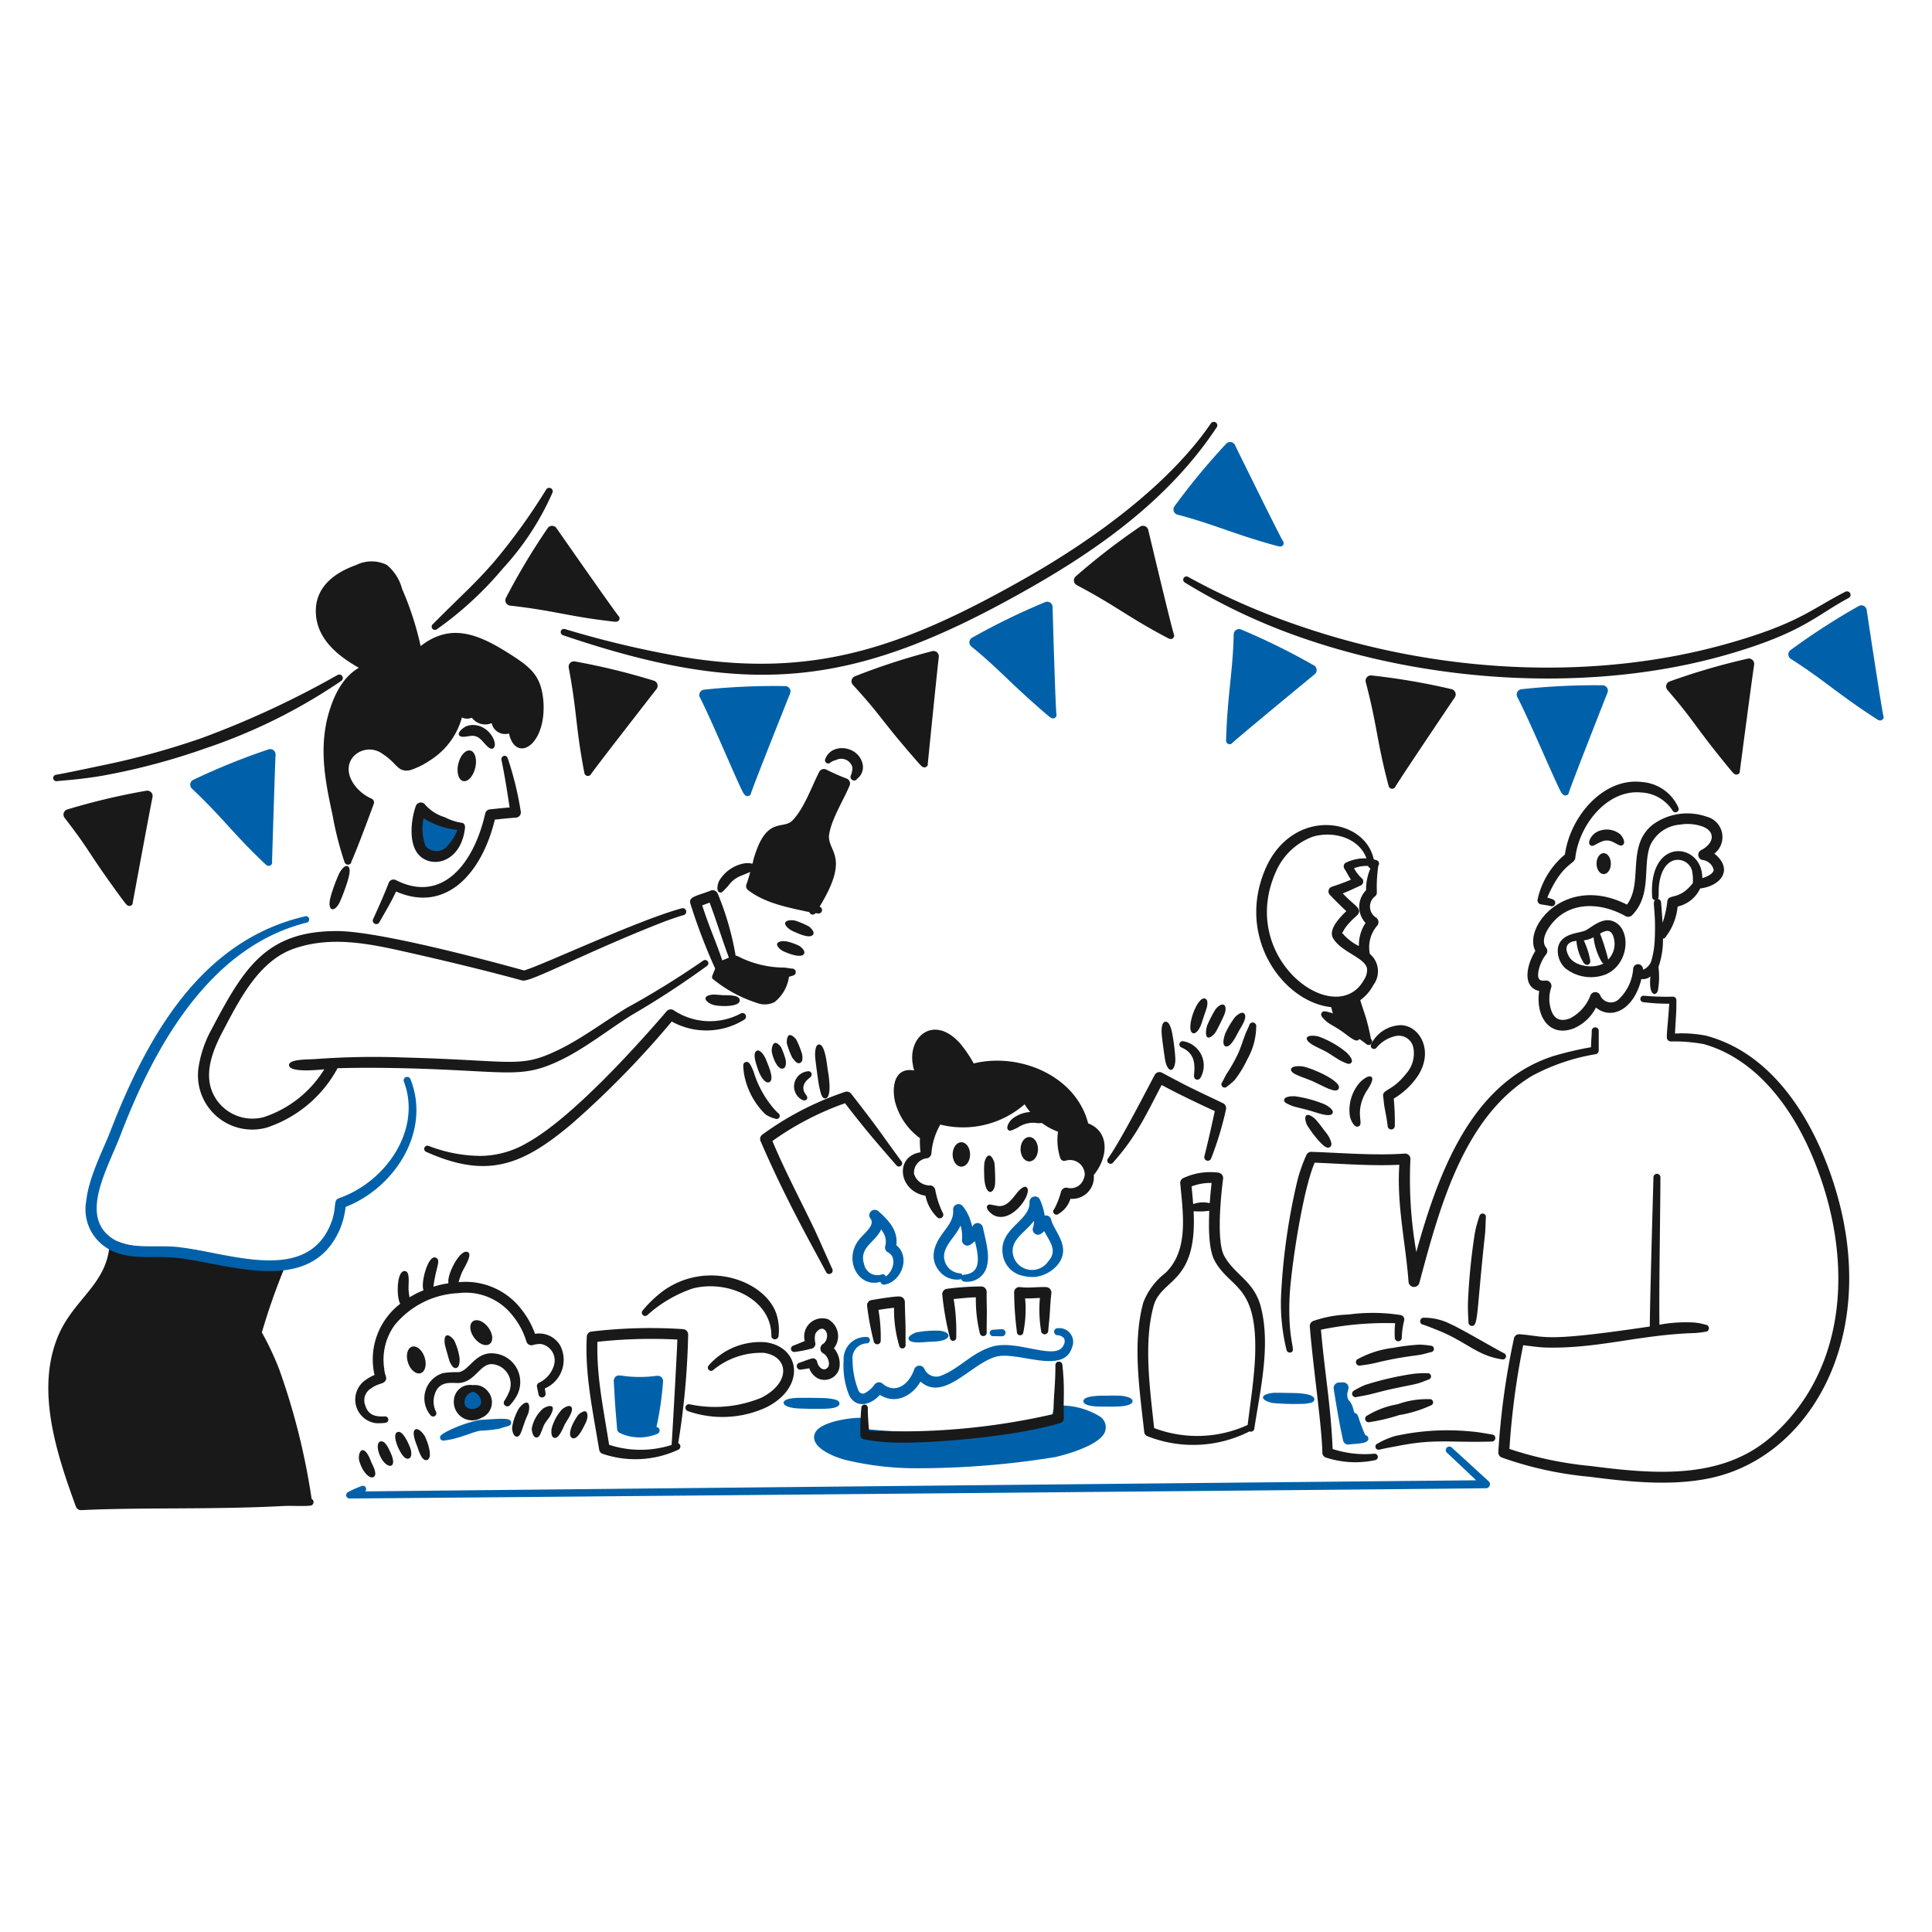 <?xml version="1.0"?>
<svg xmlns="http://www.w3.org/2000/svg" version="1.1" width="200" height="200"><svg viewBox="0 0 200 200" x="0" y="0" width="200" height="200"><path d="M113.852,146.63a7.682,7.682,0,0,0-4.309-1.123.588.588,0,0,0-.5.422l-.145.658a55.827,55.827,0,0,1-19.307,1.341l.018-.795a.379.379,0,0,0-.361-.355c-.97-.058-3.858.31-4.7,1.3a1.089,1.089,0,0,0-.27.611c-.124,1.2,1.938,2.106,3.263,2.444a31.021,31.021,0,0,0,7.283.86,89.1,89.1,0,0,0,14.4-1.154c1.4-.32,4.051-1.133,4.921-2.217A1.331,1.331,0,0,0,113.852,146.63Z" fill="#0061aa"/><path d="M32.26,155.171a70.42,70.42,0,0,0-3.353-13.41,29.637,29.637,0,0,0-1.8-3.829,66.975,66.975,0,0,1,2.236-6.422.545.545,0,0,0-.072-.546c-.334-.488-.726.053-3.1-.277-2.109-.291-4.056-1.037-6.255-1.333-1.875-.247-3.768-.083-5.625-.313-2.077-.264-2.231-.79-2.686-.5a.59.59,0,0,0-.27.428c-.379,4.171-3.9,5.6-5.445,9.644-2.1,5.438-.08,11.761,1.965,17.344a.557.557,0,0,0,.541.373c6.463-.308,13.648-.04,20.912-.427.953-.05,1.827.048,2.83-.04A.367.367,0,0,0,32.26,155.171Z" fill="#191919"/><path d="M140.838,111.981a4.331,4.331,0,0,0-1.081,3.662c.111.4.46,1.128.865.97.646-.272-.465-1.392.793-3.581.22-.333.853-1.251.577-1.53C141.7,111.242,141.128,111.722,140.838,111.981Z" fill="#191919"/><path d="M82.088,96.4c.565.246,1.836.856,2.109.3.139-.28-.351-.716-.451-.787a8.26,8.26,0,0,0-1.352-.586c-.4-.12-.99-.086-1.1.176C81.179,95.774,81.648,96.2,82.088,96.4Z" fill="#191919"/><path d="M81.15,98.5c.569.246,1.889.761,2.109.182.091-.316-.384-.691-.54-.777a5.782,5.782,0,0,0-.9-.35c-.843-.278-1.312-.05-1.37.141C80.368,97.953,80.808,98.356,81.15,98.5Z" fill="#191919"/><path d="M35.127,90.388a17.284,17.284,0,0,0-.92,2.521c-.351,1.408.389,1.644.974.463a20.771,20.771,0,0,0,.829-2.244c.114-.42.369-1.31-.036-1.464C35.633,89.534,35.23,90.194,35.127,90.388Z" fill="#191919"/><path d="M47.8,85.6c-.583,3.2-3.245,3.788-4.219,2.277-.644-1-.441-2.993-.018-4.242a4.562,4.562,0,0,0,2.308,1.451,5.31,5.31,0,0,0,1.893.458Z" fill="#0061aa"/><path d="M48.142,85.662c-.408,3.87-3.846,4.388-5.029,2.516-.741-1.159-.59-3.228-.073-4.725a.556.556,0,0,1,.992-.126A4.434,4.434,0,0,0,46.051,84.6a5.51,5.51,0,0,0,1.713.572C47.963,85.175,48.142,85.321,48.142,85.662Zm-4.29-.95a5.062,5.062,0,0,0,.2,2.859,1.462,1.462,0,0,0,2.272-.018,4.84,4.84,0,0,0,1.027-1.639A8.229,8.229,0,0,1,43.852,84.712Z" fill="#191919"/><path d="M52.757,83.59c-.234-1.548-.524-3.4-.847-4.925a.356.356,0,0,1,.234-.41.334.334,0,0,1,.415.236,33.637,33.637,0,0,1,1.352,5.525.54.54,0,0,1-.505.625c-.771.055-1.474.13-2.181.209C49.889,90.364,46.2,94.57,41,92.288c-.519,1.09-.723,1.423-1.731,3.191a.364.364,0,0,1-.649-.328c.421-.885,1.28-2.849,1.622-3.769a.54.54,0,0,1,.74-.276c4.782,2.444,8.07-1.678,9.247-6.885a.547.547,0,0,1,.487-.434C51.284,83.725,52.181,83.629,52.757,83.59Z" fill="#191919"/><path d="M56.237,72.417c-.249-2.337-1.146-3.235-3.227-4.564-3.373-2.186-6.295-3.452-9.465-.972a31.882,31.882,0,0,0-1.911-5.894,4.864,4.864,0,0,0-1.586-2.507,3.607,3.607,0,0,0-3.191.015c-2.253.8-4.122,2.253-4.164,4.664-.037,2.778,2.036,4.6,4.453,5.971-1.785,1.043-2.693,3.078-3.227,5.092-.864,3.449-.257,6.657.505,10.145a33.972,33.972,0,0,0,1.261,4.938v-.011a.381.381,0,0,0,.685,0c-.1,0,.04.139,2.326-6.086a.437.437,0,0,0-.234-.534c-1.818-.789-3.191-2.978-1.8-4.44a2.272,2.272,0,0,1,2.974-.167c1.486.942,1.5,1.916,2.813,1.663A7.779,7.779,0,0,0,44.5,78.721a7.594,7.594,0,0,0,3.317-4.448,1.246,1.246,0,0,0,1.027.024,1.736,1.736,0,0,0,2.056.564,1.415,1.415,0,0,0,1.784,1.067c.036.109.054.219.09.324C53.629,78.947,56.652,76.967,56.237,72.417Z" fill="#191919"/><path d="M46.698 79.277 A1.622 0.901 0 1 0 49.942 79.277 A1.622 0.901 0 1 0 46.698 79.277 Z" fill="#191919" transform="translate(-39.934 108.101) rotate(-76.725)"/><path d="M48.881,76.171a1.164,1.164,0,0,1,.776.275c.4.309.958,1.22,1.352,1.043.645-.289-.2-2.263-1.821-2.423a1.876,1.876,0,0,0-.883.1c-.321.134-.926.6-.794.908C47.675,76.449,48.456,76.175,48.881,76.171Z" fill="#191919"/><path d="M72.785,99.449a90.191,90.191,0,0,1-7.895,4.882c-2.344,1.415-4.687,3.21-7.175,4.4-3.951,1.884-4.473,1.042-15.936.739a82.613,82.613,0,0,0-9.158.165c-.835.055-2.7,0-2.7.621,0,.79,2.864.518,3.647.44a11.625,11.625,0,0,1-6.243,4.943,4.506,4.506,0,0,1-5.444-2.851c-.646-1.882.125-3.967,1.027-5.732,1.843-3.5,3.836-7.593,7.572-8.871,3.756-1.277,7.512-.548,11.375.319s8.417,1.955,12.222,3c.822.2,6.187-2.735,14.025-5.839.884-.352,1.785-.678,2.7-.945a.365.365,0,0,0-.2-.7c-4.525,1.218-14.51,5.92-16.35,6.441-4.095-1.14-15.04-4.044-19.29-4.076-7.421-.05-9.746,3.87-13.051,10.153a11.794,11.794,0,0,0-1.334,3.811,5.616,5.616,0,0,0,7.048,6.376,12.959,12.959,0,0,0,7.319-6.143c2.254-.065,4.525-.051,6.814,0,11.066.272,12.147,1.184,16.423-.907,2.488-1.231,4.832-3.1,7.175-4.575A90.831,90.831,0,0,0,73.2,99.981.337.337,0,0,0,72.785,99.449Z" fill="#191919"/><path d="M87.946,81.33a.544.544,0,0,0-.288-.73,21.433,21.433,0,0,1-2.091-.918.552.552,0,0,0-.775.244C84,81.491,83.213,83.752,82,84.968c-.893.864-2.419-.279-3.642,2.929-.82,2.152.015,1.324-1.262,1.471a3.814,3.814,0,0,0-2.668,1.851c-.128.269-.305,1.01.036,1.149.255.1.306-.025.866-.6.77-1.026,1.229-1,2.337-1.508-.118.441-.241.87-.391,1.269a.533.533,0,0,0,.162.614c1.794,1.374,4.106,1.788,6.35,2.281a.364.364,0,0,0,.645.1l.181.027a.366.366,0,0,0,.252-.687l-.019-.011c3.2-5.251.836-5.622.974-7.389C86.055,84.8,87.307,82.872,87.946,81.33Z" fill="#191919"/><path d="M86,78.905a1.87,1.87,0,0,1,.541-.225,1.192,1.192,0,0,1,1.677.681.436.436,0,0,1,.018.261c-.018.055,0,.11-.018.165a4.112,4.112,0,0,1-.126.463c-.229.44.419.776.631.371a1.489,1.489,0,0,0,.577-1.513c-.413-1.936-3.194-2.239-3.84-.592A.333.333,0,0,0,86,78.905Z" fill="#191919"/><path d="M82,100.269c-.289-.025-.541-.086-.812-.106a10.581,10.581,0,0,1-4.741-1.138.492.492,0,0,0-.293-.088A29.765,29.765,0,0,0,74.3,92.51a.573.573,0,0,0-.739-.313c-1.286.526-2.339.6-2.091,1.348a58.815,58.815,0,0,0,2.565,6.721l-.294.73v.012a.314.314,0,0,0,.072.366h.018a13.864,13.864,0,0,0,4.489,2.437,2.255,2.255,0,0,0,1.856-.073,4.058,4.058,0,0,0,1.5-2.622c.127-.037.254-.079.388-.119A.366.366,0,0,0,82,100.269Zm-9.3-6.547.758-.283c.713,1.884,1.116,3.287,1.995,5.7-.231.09-.456.191-.686.28C74.192,97.664,73.393,95.922,72.695,93.722Z" fill="#191919"/><path d="M101.9,120.429a7.351,7.351,0,0,0-.018,1.071c0,2.521,1.136,2.218,1.136.847a19.243,19.243,0,0,0-.072-1.949c-.022-.1-.244-.794-.559-.778C102.054,119.636,101.9,120.328,101.9,120.429Z" fill="#191919"/><path d="M105.650 118.967 A0.901 1.262 0 1 0 107.452 118.967 A0.901 1.262 0 1 0 105.650 118.967 Z" fill="#191919"/><path d="M98.619 119.508 A0.901 1.262 0 1 0 100.421 119.508 A0.901 1.262 0 1 0 98.619 119.508 Z" fill="#191919"/><path d="M103,125.862c1.917.774,4.036-2.554,3.227-2.983-.336-.181-.986.628-1.045.734-.54.68-1.068,1.348-1.893,1.227-.843-.14-.891-.248-1.082-.021C101.978,125.134,102.637,125.718,103,125.862Z" fill="#191919"/><path d="M113.227,121.637c1.511-1.836,1.661-4.487-.583-5.349-1.269-4.961-7.146-7.359-11.844-6.2a13.055,13.055,0,0,0-1.406-2.069c-2.74-3.073-5.533-.666-4.867,2.358a3.57,3.57,0,0,0,.108.443c-1.807-.36-2.378,1.285-2,3.155a6.8,6.8,0,0,0,2.595,3.843,10.72,10.72,0,0,0,.06,1.467c-2.7.406-2.3,4.024.517,4.5a4.262,4.262,0,0,0,1.19,2.2.37.37,0,0,0,.595-.438,9.042,9.042,0,0,1-.775-2.371.57.57,0,0,0-.523-.461,1.7,1.7,0,0,1-1.676-1.208,1.507,1.507,0,0,1,1.243-1.592.564.564,0,0,0,.559-.535,7.029,7.029,0,0,1,.92-2.964,9.689,9.689,0,0,0,8.725-2.1,6.745,6.745,0,0,0,.579.8,3.225,3.225,0,0,0-1.949.792c-.192.183-.608.816-.325,1.06.167.162.3.081.974-.231a2.813,2.813,0,0,1,2.091-.465c.149.007.286-.014.44-.009a6.259,6.259,0,0,0,1.651.889,6.033,6.033,0,0,0,.234,2.732.432.432,0,0,0,.523.278,1.528,1.528,0,0,1,2.011,1.431,1.488,1.488,0,0,1-.136.5,1.4,1.4,0,0,1-1.695.858.567.567,0,0,0-.631.437,8.7,8.7,0,0,1-.7,1.783c-.319.286.124.785.468.476a2.7,2.7,0,0,0,1.208-1.549A2.24,2.24,0,0,0,113.227,121.637Z" fill="#191919"/><path d="M99.514,132.422a2.322,2.322,0,0,1-2.254-.816,2.432,2.432,0,0,1-.523-2.279c.467-1.774,2.06-2.518,1.929-4.085a.56.56,0,0,1,.992-.389,4.574,4.574,0,0,1,.865,1.7c.191.558.074.535.162.393a.561.561,0,0,1,1.064.116c.216,1.074.736,2.734.432,3.932a2.1,2.1,0,0,1-2.289,1.683A.37.37,0,0,1,99.514,132.422Zm-.073-5.549c-.5,1.043-1.341,1.7-1.658,2.744a1.761,1.761,0,0,0,1.55,2.191.326.326,0,0,1,.307.212.4.4,0,0,1,.2-.072c1.74-.17,1.507-1.761,1.081-3.467a2.717,2.717,0,0,1-.486.377.553.553,0,0,1-.847-.53A3.982,3.982,0,0,0,99.441,126.873Z" fill="#0061aa"/><path d="M105.859,132.065a2.627,2.627,0,0,1-1.983-1.862c-.783-2.993,2.8-3.727,2.7-5.761a.565.565,0,0,1,1.082-.247,6.174,6.174,0,0,1,.487,1.644.544.544,0,0,1,.667.413c.3,1.238,2.135,2.819.7,4.645a3.564,3.564,0,0,1-2.416,1.293A4.288,4.288,0,0,1,105.859,132.065Zm1.19-5.7c-1.035,1.377-2.729,2.07-2.073,3.88a1.912,1.912,0,0,0,.378.58,2.029,2.029,0,0,0,3.155-.243c.96-1.088.266-1.881-.415-3.135-.252.247-.569.538-.955.265a.534.534,0,0,1-.2-.629A2.512,2.512,0,0,0,107.049,126.363Z" fill="#0061aa"/><path d="M91.149,132.691c-2.265.679-3.869-2.249-2.236-4.343.536-.687,1.7-1.5,1.208-2.183a.562.562,0,0,1,.793-.791c1.13.969,2.069,2.061,1.875,3.529,1.491,1.2.566,3.734-1.19,4.075a.369.369,0,0,1-.45-.26Zm.072-5.421a.9.9,0,0,0-.09.182c-.689,1.228-2.215,1.745-1.677,3.431a1.4,1.4,0,0,0,1.821,1.049.319.319,0,0,1,.415.2c.78-.485,1.191-2.01.234-2.486a.576.576,0,0,1-.289-.64,1.773,1.773,0,0,0-.234-1.46C91.347,127.45,91.275,127.358,91.221,127.27Z" fill="#0061aa"/><path d="M79.96,118.116c1.231,2.954,2.783,5.887,4.2,8.832.7,1.458,1.318,2.95,2,4.411a.364.364,0,0,1-.163.488.36.36,0,0,1-.486-.173c-1.36-2.583-4.119-7.381-6.779-13.547a.562.562,0,0,1,.2-.683,31.255,31.255,0,0,1,8.563-4.415.574.574,0,0,1,.613.187c3.131,4.014,3.123,4.184,5.209,7a.334.334,0,0,1-.522.418c-2.315-2.669-3.18-3.656-5.318-6.427A30.242,30.242,0,0,0,79.96,118.116Z" fill="#191919"/><path d="M80.537,115.21a5.727,5.727,0,0,1-.613-.665A10.644,10.644,0,0,1,78,110.9c-.29-.672-.459-1.056-.811-.957-.312.1-.278.37-.162,1.251a7.784,7.784,0,0,0,2.181,4.136,3,3,0,0,0,1.028.47.335.335,0,0,0,.45-.142A.348.348,0,0,0,80.537,115.21Z" fill="#191919"/><path d="M78.428,110.593a4.163,4.163,0,0,0,.415.922c.22.33.511.641.793.512.575-.265-.107-1.742-.343-2.349-.182-.438-.6-1.042-.919-.916C77.821,108.95,78.321,110.272,78.428,110.593Z" fill="#191919"/><path d="M79.906,108.953c.135.642.632,1.9,1.208,1.639.312-.131.261-.743.2-.938a8.836,8.836,0,0,0-.432-1.2c-.034-.1-.423-.551-.649-.49C79.918,108.038,79.849,108.712,79.906,108.953Z" fill="#191919"/><path d="M81.457,108.024a8.642,8.642,0,0,0,.559,1.473c.211.234.457.679.793.541.273-.1.29-.415.234-.867a8.687,8.687,0,0,0-.613-1.55c-.064-.1-.463-.558-.739-.458C81.44,107.263,81.432,107.924,81.457,108.024Z" fill="#191919"/><path d="M83.44,113.334c-.444-.553-.381-1.189.378-1.76.4-.3.176-.791-.306-.656a1.571,1.571,0,0,0-.469,2.942C83.439,114.045,83.756,113.727,83.44,113.334Z" fill="#191919"/><path d="M84.377,109.261c0,.357.32,2.638.4,3.117.142.528.231,1.366.668,1.334.4-.03.428-.885.432-1.155a10.83,10.83,0,0,0-.18-1.738c-.094-.644-.288-2.772-.937-2.694C84.4,108.169,84.377,108.873,84.377,109.261Z" fill="#191919"/><path d="M121.675,109.679a20.117,20.117,0,0,0-.36-2.857c-.091-.393-.285-1.113-.685-1.055s-.392.905-.379,1.078c0,.475.29,2.43.307,2.533C120.786,111.221,121.639,111.1,121.675,109.679Z" fill="#191919"/><path d="M122.324,108.441c1.434.622,1.376,1.831,1.28,2.85-.051.547.509.627.7.225a2.545,2.545,0,0,0-1.82-3.726A.336.336,0,0,0,122.324,108.441Z" fill="#191919"/><path d="M124.289,106.2c.128-.309.08-.277.541-1.595.122-.294.3-1.026-.018-1.2-.844-.516-2.169,3.278-1.316,3.551C123.816,107.067,124.152,106.508,124.289,106.2Z" fill="#191919"/><path d="M125.822,106.882c.1-.141.625-1.174.865-1.722.5-1.1-.088-1.636-.865-.663a12.879,12.879,0,0,0-.848,1.638c-.141.4-.217,1.136.037,1.251C125.288,107.5,125.635,107.118,125.822,106.882Z" fill="#191919"/><path d="M128.219,106.775c.249-.444,1.013-1.547.541-1.882-.3-.212-.823.307-.919.409a8.664,8.664,0,0,0-1.01,1.706c-.127.377-.346,1.13.018,1.3C127.387,108.519,128,107.171,128.219,106.775Z" fill="#191919"/><path d="M127.029,112.47a5.994,5.994,0,0,0,.812-.7,11.391,11.391,0,0,0,1.28-2.108,7.017,7.017,0,0,0,.919-3.371.368.368,0,0,0-.721-.149c-.126.315-.273.6-.4.919-.277.711-.482,1.441-.811,2.122a16.2,16.2,0,0,1-1.117,1.965c-.156.246-.378.73-.469.881A.335.335,0,0,0,127.029,112.47Z" fill="#191919"/><path d="M120.251,112.317c-1.877,3.637-2.761,5.465-5.029,8.033a.335.335,0,1,1-.523-.419c1.362-1.928,4.025-7.14,4.831-8.645a.559.559,0,0,1,.775-.231c3.127,1.672,2.807,1.474,6.31,3.155a.557.557,0,0,1,.306.6,33.707,33.707,0,0,1-1.55,5.125.368.368,0,0,1-.7-.215c.334-1.248,1.04-4.478,1.082-4.7C124.151,114.282,122.1,113.314,120.251,112.317Z" fill="#191919"/><path d="M69.54,105.748a95.724,95.724,0,0,1-10.347,10.587c-5.188,4.378-8.815,5.7-15.071,2.906a.333.333,0,0,1,.252-.617,15.122,15.122,0,0,0,5.445,1.035,9.683,9.683,0,0,0,4.723-1.337c4.536-2.492,11.118-9.738,14.476-13.645a.555.555,0,0,1,.739-.085,6.771,6.771,0,0,0,6.9.337.367.367,0,0,1,.4.617A7.416,7.416,0,0,1,69.54,105.748Z" fill="#191919"/><path d="M74.011,104.067c.741.149,2.693.164,2.56-.571-.049-.547-1.355-.456-1.713-.474-.288-.015-.576-.051-.847-.063-.21-.011-.907.027-.973.355C72.951,103.605,73.547,103.982,74.011,104.067Z" fill="#191919"/><path d="M162,88.458c.562-4.038,4.069-8.013,8-7.5a4.464,4.464,0,0,1,3.75,2.657.345.345,0,0,1-.162.445.341.341,0,0,1-.451-.16,4.076,4.076,0,0,0-3.263-1.863c-3.481-.33-6.426,3.35-6.8,6.782-.077.68-1.38.539-2.9,4.094.173.053.37.11.558.188a.37.37,0,0,1,.253.456.361.361,0,0,1-.451.241c-.967-.222-1.122-.095-1.316-.38a.481.481,0,0,1-.036-.352A8.392,8.392,0,0,1,162,88.458Z" fill="#191919"/><path d="M177.47,88.366a2.176,2.176,0,0,0-.811-3.827,6.067,6.067,0,0,0-5.607.859c-2.707,2.2-.921,5.992-2.632,8.246-6.3-3.2-10.786,2.281-9.482,4.79-.949,1.529-1.355,3.774.4,4.153-.4,2.627,1.065,4.857,3.606,3.858a4.641,4.641,0,0,0,2.271-2.149c1.507,1.291,3.9.341,4.7-2.949a1.177,1.177,0,0,0,.934-.269c-.211,2.181.646,2.021.779,1.45a8.185,8.185,0,0,0,.057-2.427,8.465,8.465,0,0,0,.466-2.934.348.348,0,0,0,.288-.19,6.057,6.057,0,0,0,1.226-3.129A3.4,3.4,0,0,0,176,91.974C178.192,91.707,179.471,89.968,177.47,88.366ZM172.6,93.329a10.264,10.264,0,0,1-.492,2.2c-.041-.745-.105-1.472-.156-2.129a.383.383,0,0,0-.325-.338c.194-.219-.1-1.194.36-2.549.823-2.356,3.085-1.579,3.209-.155a4.393,4.393,0,0,1,.039,1.068C173.762,93.309,172.691,92.442,172.6,93.329Zm3.624-2.429c0-3.72-5.614-4.328-5.192,1.964a.328.328,0,0,0,.289.315c-.3.3.112.936-.019,4a9.3,9.3,0,0,1-.378,2.357,1.55,1.55,0,0,1-.811.843.472.472,0,0,1-.054-.187.506.506,0,0,0-.992.072,4.813,4.813,0,0,1-1.46,3.147,1.192,1.192,0,0,1-1.947-.358.55.55,0,0,0-1.009-.038,4.435,4.435,0,0,1-2.11,2.4c-.835.321-1.485.206-1.875-.611a3.663,3.663,0,0,1-.09-2.562.562.562,0,0,0-.595-.735c-.288.028-.5.009-.612-.114-.369-.338.015-1.77.685-2.6a.556.556,0,0,0,0-.692c-.752-.945.518-2.628,1.46-3.333,1.969-1.461,4.621-1.13,6.76.07a.57.57,0,0,0,.685-.1c2.09-2.148,1.052-5.124,1.875-7.226a3.683,3.683,0,0,1,3.082-2.147,4.68,4.68,0,0,1,2.344.2c1.449.575,1.087,1.818-.162,2.439a.548.548,0,0,0,.126,1.019,1.344,1.344,0,0,1,1.172,1.013C177.4,90.448,176.647,90.79,176.226,90.9Z" fill="#191919"/><path d="M35.776,124.943a8.273,8.273,0,0,1-.631,2.4c-3.06,6.855-11.448,3.484-16.784,2.874-2.437-.278-5.178.359-7.337-1.049a4.739,4.739,0,0,1-2.091-4.884c.275-2.482,1.748-5.25,2.506-7.209,3.928-10.157,9.57-19.784,20.172-22.224a.336.336,0,0,1,.162.651c-9.881,2.449-15.643,12.445-19.289,21.977-1.352,3.537-4.336,8.436-.829,10.742,1.815,1.194,4.514.612,6.832.88,5.233.6,13.05,3.763,15.666-2.2.8-1.833.264-2.63.919-2.857,4.927-1.715,8.6-7.138,6.743-12.066a.355.355,0,0,1,.2-.474.361.361,0,0,1,.469.2C44.644,117.085,40.893,122.938,35.776,124.943Z" fill="#0061aa"/><path d="M166.852,95.322c-1.118-.329-2.215.783-2.759,1.014-.7.3-2.522.264-2.812,1.772a2.472,2.472,0,0,0,.739,2.107,4.254,4.254,0,0,0,4.219.649C168.741,99.8,168.927,95.945,166.852,95.322Zm-4.507,3.545c-.393-.775-.163-1.379.846-1.468a5.069,5.069,0,0,0,.741,2.254c.279.419.776.227.684-.267a8.558,8.558,0,0,0-.661-2.037,2.7,2.7,0,0,0,1.01-.328,6.428,6.428,0,0,0,.823,2.523.5.5,0,0,0,.2.193C164.98,100.32,162.847,100.063,162.345,98.867Zm4.136.464a22.106,22.106,0,0,0-.843-2.687c.54-.3.944-.453,1.268.047A2.321,2.321,0,0,1,166.481,99.331Z" fill="#191919"/><path d="M165.752,87.145c1.13-.53,1.782.657,2.236.33.347-.251-.027-.858-.235-1.087a2.222,2.222,0,0,0-2.524-.223c-.51.306-.962,1.093-.576,1.341C164.9,87.689,165.162,87.381,165.752,87.145Z" fill="#191919"/><path d="M165.274 89.402 A0.74 1.082 0 1 0 166.754 89.402 A0.74 1.082 0 1 0 165.274 89.402 Z" fill="#191919"/><path d="M90.937,135.6a16.268,16.268,0,0,1,.234,3.159.364.364,0,0,1-.725.072,27.312,27.312,0,0,1-.678-3.611.544.544,0,0,1,.444-.635c.561-.095,1.123-.191,1.707-.267,1.107-.143,1.341-.16,1.566.042a.639.639,0,0,1,.187.4c0,.883.059,1.775.07,2.668,0,.3,0,1.484,0,1.783a.331.331,0,1,1-.655.1,13.193,13.193,0,0,1-.537-3.932C92.117,135.423,91.561,135.5,90.937,135.6Z" fill="#191919"/><path d="M98.724,134.478a20.514,20.514,0,0,1,.264,3.949.327.327,0,1,1-.65.065,29.443,29.443,0,0,1-.792-4.449.557.557,0,0,1,.487-.625,28.624,28.624,0,0,1,3.556-.244.563.563,0,0,1,.549.566c-.01.664.01,1.327.021,1.992,0,.166-.021,1.614-.021,2.176a.347.347,0,0,1-.305.4.365.365,0,0,1-.406-.324,14.656,14.656,0,0,1-.407-3.688C100.324,134.315,99.41,134.407,98.724,134.478Z" fill="#191919"/><path d="M106.118,134.408a11.947,11.947,0,0,1-.181,3.506.334.334,0,0,1-.667-.036,34.445,34.445,0,0,1-.288-4.068.548.548,0,0,1,.631-.57c.833.119,1.787-.034,2.686,0a.578.578,0,0,1,.541.628c-.1.776-.127,1.547-.181,2.318-.036.528-.108,1.047-.144,1.581a.37.37,0,0,1-.739.013,13.557,13.557,0,0,1-.126-3.418C107.173,134.381,106.55,134.43,106.118,134.408Z" fill="#191919"/><path d="M133.717,114.464c.312.129,1.042.274,1.695.454.918.25,2.335.835,2.542.3.142-.367-.6-.778-.793-.882a12.513,12.513,0,0,0-3.119-.852c-.217-.01-1.027-.016-1.1.349C132.9,114.052,132.994,114.167,133.717,114.464Z" fill="#191919"/><path d="M135.881,111.926c1.134.51,2.372,1.3,2.686.8.477-.765-2.8-2.186-3.714-2.33-.268-.04-1.133-.089-1.207.285C133.545,111.184,134.943,111.511,135.881,111.926Z" fill="#191919"/><path d="M136.115,108.289c.415.226.849.4,1.244.631.534.31,1.047.694,1.515.927.544.25.815.413,1.027.142.24-.305-.4-.93-.541-1.06a9.627,9.627,0,0,0-2.9-1.642C135.167,107.011,134.752,107.585,136.115,108.289Z" fill="#191919"/><path d="M144.282,113.728a25.816,25.816,0,0,1,.108,2.8.37.37,0,0,1-.739.046c-.078-.724-.235-1.435-.361-2.156-.036-.312-.064-.626-.108-.937-.1-.713.955-.522,2.343-2.293a3.147,3.147,0,0,0,.794-2.674,1.538,1.538,0,0,0-1.767-1.278,3.56,3.56,0,0,0-2.037,1.2.336.336,0,1,1-.559-.373,3.548,3.548,0,0,1,3.083-1.94c1.945.079,3.411,2.652,1.748,5.234A7.852,7.852,0,0,1,144.282,113.728Z" fill="#191919"/><path d="M135.3,116.454a11.156,11.156,0,0,0,1.514,1.952c.323.3.619.514.865.336.281-.2.113-.619-.108-1.055a4.838,4.838,0,0,0-.486-.669,13.123,13.123,0,0,0-.866-1.1c-.155-.176-.7-.638-.973-.465C134.972,115.644,135.231,116.337,135.3,116.454Z" fill="#191919"/><path d="M164.706,108.408c0-.729.06-1,.073-1.68a.361.361,0,1,1,.721,0v2a.389.389,0,0,1-.307.4,21.114,21.114,0,0,0-6.562,2.225c-7.085,4.239-9.585,13.533-11.7,21.456a.571.571,0,0,1-1.118-.1c-.294-4-1.235-7.944-.956-12.132-2.957.136-5.81-.1-8.761-.218-1.256,2.875-2.474,11.132-2.6,13.937-.208,4.808.789,5.563.09,5.716a.34.34,0,0,1-.4-.25,20.125,20.125,0,0,1-.577-5.491,64.887,64.887,0,0,1,1.712-12.122,16.569,16.569,0,0,1,.92-2.59.543.543,0,0,1,.523-.321c3.135.106,6.52.4,9.644.182a.552.552,0,0,1,.595.613,43.692,43.692,0,0,0,.613,9.576c2.354-8.5,5.841-17.615,14.206-20.29A34.279,34.279,0,0,1,164.706,108.408Z" fill="#191919"/><path d="M188.917,119.986c-2.344-5.789-6.281-11.176-12.313-12.773a12.783,12.783,0,0,0-3.208-.22c.082-1.744.144-1.917.144-3.45a.371.371,0,0,0-.361-.37,24.936,24.936,0,0,1-2.992-.095.335.335,0,0,0-.108.661,20.5,20.5,0,0,0,2.722.164c-.177,2.521-.236,2.629-.253,3.48a.427.427,0,0,0,.4.427,16.991,16.991,0,0,1,3.425.276c5.586,1.574,9.379,6.863,11.519,12.305,3.883,9.724,3.489,21-4.236,28.079-5.137,4.727-12.111,4.178-18.983,3.292a37.912,37.912,0,0,1-8.418-1.77,79.283,79.283,0,0,1,1.424-10.734c.822.089,1.527.214,2.361.24,5.432.13,9.751-1.344,15.4-1.5a8.76,8.76,0,0,0,1.081-.135.365.365,0,0,0,.036-.73,6.4,6.4,0,0,0-1.081-.218,14.818,14.818,0,0,0-3.69.219c-.06-3.488.08-10.658.1-15.234a.361.361,0,1,0-.721-.011c-.09,3.171-.378,13.459-.378,15.431-11.278,1.682-10.661,1-13.5.8a.544.544,0,0,0-.558.42,77.835,77.835,0,0,0-1.623,11.774.564.564,0,0,0,.361.569,37.229,37.229,0,0,0,9.067,1.99c4.11.532,8.419.979,12.4.165C188.081,150.756,195.589,136.642,188.917,119.986Z" fill="#191919"/><path d="M155.675,140.075c-.674-.323-4.416-2.528-5.5-3a6.036,6.036,0,0,0-2.74-.665.365.365,0,1,0-.109.722c.41.116,1.811.7,1.911.738,2.657,1.145,3.8,2.491,6.238,2.846a.335.335,0,0,0,.414-.22A.344.344,0,0,0,155.675,140.075Z" fill="#191919"/><path d="M148.085,139.307a7.564,7.564,0,0,0-1.153-.11,19.693,19.693,0,0,0-2.669.328,10.129,10.129,0,0,0-3.641,1.134.363.363,0,0,0,.216.694,13.941,13.941,0,0,0,1.983-.369c2.311-.531,3.683-.641,4.2-.739.387-.067.8-.2,1.1-.271A.334.334,0,1,0,148.085,139.307Z" fill="#191919"/><path d="M147.743,142.155a10.7,10.7,0,0,0-1.388.056,31.211,31.211,0,0,0-5.012,1.15,8.193,8.193,0,0,0-1.136.57.375.375,0,0,0-.216.471.365.365,0,0,0,.469.211c.1-.02.932-.168,1.208-.233.776-.183,1.55-.406,2.343-.577,2.83-.618,2.415-.414,3.858-.991A.334.334,0,1,0,147.743,142.155Z" fill="#191919"/><path d="M147.959,144.842a8.872,8.872,0,0,0-3.263.522,8.959,8.959,0,0,0-3.137,1.161.366.366,0,0,0,.253.687,19,19,0,0,0,3.029-.723,12.86,12.86,0,0,0,3.262-.993A.335.335,0,0,0,147.959,144.842Z" fill="#191919"/><path d="M142.84,150.059c.612-.155,1.582-.318,1.82-.365,3.937-.779,5.269-.337,9.753-.465a.364.364,0,0,0,.036-.728c-.794-.132-1.346-.246-2.109-.31a24.923,24.923,0,0,0-7.932.471,8.137,8.137,0,0,0-1.8.775A.332.332,0,1,0,142.84,150.059Z" fill="#191919"/><path d="M37.182,151.194a3.476,3.476,0,0,0,.216.593c.211.541.877,1.41,1.316,1.082.383-.285-.153-1.221-.271-1.489-.044-.1-.465-1.358-.955-1.255C37.228,150.177,37.086,150.723,37.182,151.194Z" fill="#191919"/><path d="M39.345,150.727c.656,1.43,1.943,1.415,1.046-.434-.157-.332-.534-1.251-1.046-1.062C38.964,149.384,39.089,150.163,39.345,150.727Z" fill="#191919"/><path d="M41.2,149.828c.193.381.651,1.4,1.172,1.136.307-.154.2-.742.126-.988-.2-.566-.83-1.986-1.37-1.722C40.691,148.443,41.015,149.389,41.2,149.828Z" fill="#191919"/><path d="M53.731,145.775a5.628,5.628,0,0,0-.721,2.01c0,.276.121.933.486.936.4,0,.482-.607.884-1.677.09-.252.216-.5.306-.744.081-.174.2-.941-.072-1.078C54.314,145.087,53.916,145.548,53.731,145.775Z" fill="#191919"/><path d="M56.219,145.815a3.641,3.641,0,0,0-1.172,2.079c0,.19.1.921.486.914.353-.01.423-.418.776-1.282.18-.33.432-.619.631-.92.059-.1.427-.762.234-.971C56.95,145.391,56.323,145.739,56.219,145.815Z" fill="#191919"/><path d="M58.183,145.893a4.8,4.8,0,0,0-1.081,2c-.056.464-.024.88.288.954.495.117.951-1.172,1.1-1.439.254-.455,1.007-1.468.613-1.8C58.854,145.4,58.329,145.772,58.183,145.893Z" fill="#191919"/><path d="M43.2,149.745c.117.34.455,1.556.991,1.4.666-.176.1-1.876-.216-2.474-.227-.377-.679-.852-.974-.7C42.564,148.211,43.065,149.419,43.2,149.745Z" fill="#191919"/><path d="M59.716,146.677a5.682,5.682,0,0,0-.307.512c-.316.569-.632,1.5-.144,1.687.534.194,1.1-1.045,1.352-1.559.328-.655.179-1.118.036-1.194C60.427,146,59.888,146.343,59.716,146.677Z" fill="#191919"/><path d="M45.132,146.136a2.381,2.381,0,0,1-.127-1.8c.473-1.518,1.9-1.115,2.524-1.17,1.681-.128,2.149-1.994,3.407-1.952a2.076,2.076,0,0,1,1.7,3.016,4.9,4.9,0,0,1-.415.769.369.369,0,0,0,.595.437,5.3,5.3,0,0,0,.7-.988,2.974,2.974,0,0,0-2.542-4.354c-1.826-.076-2.452,1.873-3.533,1.954a8.8,8.8,0,0,0-1.6.1,2.728,2.728,0,0,0-1.262,4.368A.337.337,0,0,0,45.132,146.136Z" fill="#191919"/><path d="M49.08,143.72l-.054.024c-1.8-.11-2.11,2.592-.235,2.673a1.808,1.808,0,0,0,.811-.151A1.349,1.349,0,0,0,49.08,143.72Z" fill="#0061aa"/><path d="M48.935,143.389a1.705,1.705,0,0,1,1.587.667,1.731,1.731,0,0,1-.685,2.718,1.9,1.9,0,0,1-2.849-1.839A1.674,1.674,0,0,1,48.935,143.389Zm.054.688a1.082,1.082,0,0,0-.9.977c-.113,1.215,1.941.942,1.7-.086A1.191,1.191,0,0,0,48.989,144.077Z" fill="#191919"/><path d="M46.069,139.269c.028.106.427,1.553.469,1.655.2.438.4.747.685.692.335-.064.36-.628.36-.969a6.341,6.341,0,0,0-.558-1.872c-.05-.1-.5-.655-.812-.522C45.935,138.385,46.022,139.084,46.069,139.269Z" fill="#191919"/><path d="M42.194 140.781 A0.901 1.442 0 1 0 43.996 140.781 A0.901 1.442 0 1 0 42.194 140.781 Z" fill="#191919" transform="translate(-42.063 20.678) rotate(-18.318)"/><path d="M49.023 138.269 A0.901 1.442 -18.377 1 0 50.733 137.701 A0.901 1.442 -18.377 1 0 49.023 138.269 Z" fill="#191919" transform="matrix(0.949, -0.314, 0.314, 0.949, -40.84, 22.669)"/><path d="M58,139.307a2.522,2.522,0,0,0-2.614-1.229,8.853,8.853,0,0,0-1.37-2.483,7.284,7.284,0,0,0-6.543-2.863,8.63,8.63,0,0,1,.342-1c.212-.471,1.072-1.768.667-2.078-.718-.543-2.073,1.948-2.073,2.983,0,.409.228.025-1.54.562.223-1.838.718-2.6.386-2.914-.833-.78-1.727,2.427-1.424,3.232.044.131-.242.056-1.436.781-.037-.252-.083-.508-.1-.765-.033-.623.168-1.8-.306-1.938-.934-.254-.985,2.634-.559,3.372a7.259,7.259,0,0,0-2.722,7.07,1.557,1.557,0,0,0,.072.294,4.536,4.536,0,0,0-.992.566,2.461,2.461,0,0,0,1.119,4.429,5.8,5.8,0,0,0,.973-.033.334.334,0,1,0-.036-.667c-1.014.053-1.724-.136-2.038-1.155a1.423,1.423,0,0,1,.6-1.738c.818-.6,1.284-.4,1.532-.86.135-.331-.115-.488-.162-1.177a6.106,6.106,0,0,1,1.063-4.5,9.033,9.033,0,0,1,6.6-3.331,6.158,6.158,0,0,1,5.7,2.419,7.686,7.686,0,0,1,1.352,2.576.541.541,0,0,0,.649.386,2.525,2.525,0,0,1,.883-.112,1.723,1.723,0,0,1,1.352,2.084,2.879,2.879,0,0,1-1.568,1.918.38.38,0,0,0-.216.444l.161.786a.368.368,0,0,0,.722-.143l-.072-.492A3.22,3.22,0,0,0,58,139.307Z" fill="#191919"/><path d="M5.886,80.866c1.086-.113,2.5-.187,4.687-.559a68.708,68.708,0,0,0,10.654-2.826A57.353,57.353,0,0,0,35.307,70.5a.359.359,0,0,0,.126-.5.369.369,0,0,0-.505-.117,94.98,94.98,0,0,1-14.079,6.533,80.609,80.609,0,0,1-10.474,2.859c-.757.162-3.8.808-4.579.929A.334.334,0,1,0,5.886,80.866Z" fill="#191919"/><path d="M45.24,65.13a35.992,35.992,0,0,0,6.832-6.3,28.4,28.4,0,0,0,5.1-7.787.366.366,0,1,0-.649-.338,63.272,63.272,0,0,1-5.318,7.385c-2.054,2.363-2.894,3.01-6.4,6.526A.335.335,0,0,0,45.24,65.13Z" fill="#191919"/><path d="M58.273,65.755c19.708,6.687,30.517,5.306,48.62-5.045,7.387-4.225,14.342-9.343,19.055-16.469a.358.358,0,0,0-.09-.508.365.365,0,0,0-.505.094c-4.391,6.425-12.265,12.076-19,15.912-12.711,7.239-22,10.521-35.658,8.271a102.019,102.019,0,0,1-12.222-2.892.337.337,0,0,0-.415.218A.346.346,0,0,0,58.273,65.755Z" fill="#191919"/><path d="M122.649,60.3a61.528,61.528,0,0,0,11.664,5.561c13.694,4.868,30.544,5.942,44.581,1.874,7.814-2.265,9.149-4.07,12.475-5.83a.371.371,0,0,0,.162-.492.384.384,0,0,0-.5-.155c-3.536,1.8-4.858,3.319-12.421,5.431-13.249,3.7-29.126,3.218-43.95-1.849a72.2,72.2,0,0,1-11.664-5.117A.335.335,0,0,0,122.649,60.3Z" fill="#191919"/><path d="M153.151,125.888a12.474,12.474,0,0,0-.469,1.723,63.5,63.5,0,0,0-.721,7.27c-.019.826.035,1.494.054,1.991a.364.364,0,0,0,.343.387c.684.05.475-1.282,1.37-9.5.05-.466.07-1.515.09-1.756A.339.339,0,0,0,153.151,125.888Z" fill="#191919"/><path d="M137.954,150a10.7,10.7,0,0,0,4.308.488.335.335,0,0,1,.109.66,9.771,9.771,0,0,1-5.138-.272.527.527,0,0,1-.342-.483c-.06-2.876-.975-8.934-1.3-13.081a.566.566,0,0,1,.343-.562,12.336,12.336,0,0,1,3.66-.671,18.712,18.712,0,0,1,5.408.056.462.462,0,0,1,.36.543,8.883,8.883,0,0,0-.252,1.8.361.361,0,1,1-.721-.013,9,9,0,0,1,.036-1.487,33.092,33.092,0,0,0-7.68.672C137.143,142.225,137.743,145.266,137.954,150Z" fill="#191919"/><path d="M141.649,148.847a.377.377,0,0,0-.306-.276,8.007,8.007,0,0,1-.378-.906c-.419-1.015-.305-1.232-.668-1.372-.194-.081-.128-.37-.36-.88-.248-.529-.416-.4-.469-.909-.042-.541.287-.761.037-1.162a.594.594,0,0,0-.451-.244l-.5.024a.559.559,0,0,0-.487.643c.217,1.432.644,3.955.974,5.358a.52.52,0,0,0,.54.416C140.434,149.419,141.77,149.5,141.649,148.847Z" fill="#0061aa"/><path d="M91.083,144.4c-.989,1.092-2.419,1.4-3.155.1a8.125,8.125,0,0,1-.594-3.677A2.287,2.287,0,0,1,89.7,138.4a.335.335,0,0,1,.072.665,1.532,1.532,0,0,0-1.514,1.747,8.77,8.77,0,0,0,.613,3.147c.3.505.646.333,1.154-.081a2.662,2.662,0,0,0,.522-.569.569.569,0,0,1,.811-.083c1.316,1.132,2.742.113,3.282-1.473a.566.566,0,0,1,1.045-.06,1.343,1.343,0,0,0,1.767.705c1.864-.724,3.144-2.357,5.246-2.994,2.617-.793,6.732,1.6,7.427-.209a.713.713,0,0,0,.018-.662.911.911,0,0,0-.685-.31.365.365,0,1,1,.054-.728,1.431,1.431,0,0,1,1.46,2c-.9,2.908-5.721.282-7.95.972-2.594.8-5.343,4.665-7.733,2.552C94.4,144.555,92.684,145.4,91.083,144.4Z" fill="#0061aa"/><path d="M96.2,138.9a8.871,8.871,0,0,0,1.081-.077c1.332-.243,1.1-.992-.09-1.071a10.722,10.722,0,0,0-2.325.176c-.157.045-.878.333-.811.673C94.167,139.148,95.687,138.931,96.2,138.9Z" fill="#0061aa"/><path d="M102.819,138.321c.318-.009.579.02.919.009a.365.365,0,1,0-.018-.73c-.316,0-.7.047-.937.054a.342.342,0,0,0-.325.35A.348.348,0,0,0,102.819,138.321Z" fill="#0061aa"/><path d="M68.477,142.574c-.355-.325-.539-.017-2.379-.032-1.785-.016-2.029-.332-2.38-.017a.589.589,0,0,0-.18.447c.147,2.691.16,2.726.342,4.925a.5.5,0,0,0,.271.438,4.742,4.742,0,0,0,3.875.1.365.365,0,0,0-.072-.712,32.2,32.2,0,0,0,.685-4.7A.522.522,0,0,0,68.477,142.574Z" fill="#0061aa"/><path d="M70.21,149.4a.368.368,0,0,1,.036.659,10.531,10.531,0,0,1-7.842.446.545.545,0,0,1-.378-.438c-.688-4.15-1.49-7.847-1.28-11.693a.548.548,0,0,1,.487-.532,51.414,51.414,0,0,1,9.482-.25.563.563,0,0,1,.523.56A80.069,80.069,0,0,1,70.21,149.4Zm-.09-10.73a51.719,51.719,0,0,0-8.274.234c-.091,3.588.578,6.681,1.208,10.66a10.519,10.519,0,0,0,6.471.016C69.634,147.981,70.1,139.64,70.12,138.674Z" fill="#191919"/><path d="M67,136.152a13.534,13.534,0,0,1,4.723-2.774c3.676-.933,8.13,1.134,8.13,4.884a.36.36,0,0,0,.343.385.384.384,0,0,0,.4-.344,5.415,5.415,0,0,0-.18-2.145c-1.04-3.537-7.148-5.814-11.736-2.544a12.129,12.129,0,0,0-2.163,2.062A.341.341,0,0,0,67,136.152Z" fill="#191919"/><path d="M73.831,141.826a7.773,7.773,0,0,1,5.264-1.778c2.571.386,2.806,3.09-.288,4.646a12.581,12.581,0,0,1-7.392.683.372.372,0,0,0-.45.252.379.379,0,0,0,.252.451,10.829,10.829,0,0,0,8.094-.386c4.114-2.03,3.594-6.256-.072-6.746a7.086,7.086,0,0,0-5.859,2.382.345.345,0,0,0-.018.474A.332.332,0,0,0,73.831,141.826Z" fill="#191919"/><path d="M83.3,138.826a.35.35,0,0,0-.018-.134,1.875,1.875,0,0,1,2.416-2.134,2,2,0,0,1,.631,3.007,2.5,2.5,0,0,1,.595,1.725,1.572,1.572,0,0,1-2.307,1.374,1.964,1.964,0,0,1-.848-1.021c-.111.028-.714.119-.829.136a.378.378,0,0,1-.451-.269.372.372,0,0,1,.271-.44c1.3-.453,1.374-.542,1.64-.382a.485.485,0,0,1,.2.335c.116.49.654,1.022,1.082.543.281-.272.072-1-.252-1.311-.145-.168-.5-.223-.5-.641a.559.559,0,0,1,.27-.493c.5-.312.607-1.281.036-1.544-.31-.153-.834.3-.865.661a2.012,2.012,0,0,0,.018.728.509.509,0,0,1-.325.63,13.343,13.343,0,0,1-1.784.355.334.334,0,0,1-.162-.647Z" fill="#191919"/><path d="M130.473,135.109c-.747-2.556-2.689-3.162-3.75-5.115-.815-1.514-.332-6.273-.108-7.964a.565.565,0,0,0-.469-.635,6.56,6.56,0,0,0-3.623.547.559.559,0,0,0-.343.567c.317,3.369.85,6.955-1.532,9.265a7.049,7.049,0,0,0-2.29,3.05c-1.156,4.189-.378,9.12.091,13.417a.509.509,0,0,0,.306.424,12.875,12.875,0,0,0,10.6-.49.25.25,0,0,0,.09.025.349.349,0,0,0,.4-.314C130.46,143.868,131.593,139.145,130.473,135.109Zm-5.048-12.648c-.064.564-.137,1.3-.191,2.092a3.02,3.02,0,0,0-1.718.092c-.047-.623-.107-1.236-.164-1.826A5.336,5.336,0,0,1,125.425,122.461Zm4.507,17.8c-.09,2.463-.5,4.99-.775,7.249a12.538,12.538,0,0,1-9.681.321c-.427-4.014-1.118-8.866-.036-12.706.839-2.819,4.509-2.222,4.123-9.74a7.222,7.222,0,0,0,1.625-.049c-.066,1.409-.12,3.957.561,5.187C127.366,133.461,130.168,132.907,129.932,140.264Z" fill="#191919"/><path d="M109.056,146.383c0-1.9.2-2.914.2-5.044a.361.361,0,1,1,.721-.049c.286,2.612.064,3.78.162,5.5a.554.554,0,0,1-.4.53c-4.928,1.459-13.249,2.053-16.368,2.024a20.141,20.141,0,0,1-3.912-.346.458.458,0,0,1-.4-.454c0-.864.009-1.783.108-2.825a.334.334,0,0,1,.667.04c0,.7.066,1.64.126,2.341A70.269,70.269,0,0,0,109.056,146.383Z" fill="#191919"/><path d="M46.52,149.038c1.237-.219,2.488-.835,3.227-.934a14.178,14.178,0,0,0,1.856-.187c.181-.041.325-.1.5-.146.508-.165.811-.145.811-.5,0-.385-.493-.395-1.027-.4-.31,0-2.189.115-2.29.127a13.856,13.856,0,0,0-3.389,1.215c-.416.231-.753.419-.631.714S45.984,149.124,46.52,149.038Z" fill="#0061aa"/><path d="M152.808,153.239c-.631-.6-2.631-2.5-3.01-2.843a.366.366,0,1,1,.487-.546c.39.348,2.933,2.679,3.822,3.49a.417.417,0,0,1-.271.722c-.793.035-116.925,1.073-117.646,1.062a.352.352,0,0,1-.18-.656,12.7,12.7,0,0,1,1.424-.636.339.339,0,0,1,.361.56C40.1,154.349,151.06,153.251,152.808,153.239Z" fill="#0061aa"/><path d="M82.2,145.766c.51.08,2.548.09,3.263.067.445-.017,1.4-.074,1.442-.521,0-.381-.514-.468-1.118-.55-.519-.066-2.722-.064-3.028-.061-.435,0-1.6.048-1.641.5C81.114,145.565,81.837,145.71,82.2,145.766Z" fill="#0061aa"/><path d="M114.248,145.611c.727,0,2.993.118,2.993-.58,0-.378-.919-.511-1.028-.525a12.05,12.05,0,0,0-1.532-.025c-.636,0-2.524-.044-2.524.568S114,145.611,114.248,145.611Z" fill="#0061aa"/><path d="M131.753,145.238a25.685,25.685,0,0,0,3.335.081c.557-.071.943-.125.973-.458,0-.7-2.2-.651-2.668-.665-.224,0-1.361-.032-1.586-.007-.178.015-1.029.115-1.064.465C130.743,145.021,131.622,145.216,131.753,145.238Z" fill="#0061aa"/><path d="M138.964,96.592l.012.018A.024.024,0,0,0,138.964,96.592Z" fill="#191919"/><path d="M142.677,89.633a.369.369,0,0,0-.162-.582c-.108-.034-.216-.063-.306-.09-.908-4.321-8.256-5.406-11.123.775-3.262,7.239,1.768,14.009,6.717,14.524l.17.647c-.093-.033-.173-.06-.253-.082-.5-.14-.761-.221-.9.027-.173.254.07.481.451.851.511.438.988.545,2.091,1.393.108.072.2.15.288.218.459.3.813.587,1.077.247.255.178.5.351.708.516a.36.36,0,1,0,.487-.53l-.018-.02c0-.194-.293-1.425-.4-1.805-.2-.736-.472-1.45-.689-2.185a4.566,4.566,0,0,0,1.355-1.566,2.358,2.358,0,0,0-.363-3.224,3.422,3.422,0,0,1,.76-2.923.57.57,0,0,0-.126-.842,1.343,1.343,0,0,1-.091-2.2C142.733,92.445,142.33,92.346,142.677,89.633Zm-1.478,11.8c-2.912,5.249-13.185-2.2-9.1-11.236a6.7,6.7,0,0,1,3.768-3.57c2.156-.663,4.839.122,5.588,2.229a4.543,4.543,0,0,0-2.109.438.435.435,0,0,0-.18.625c.234.357.433.783.685,1.143-2.029.86-2.169.631-2.308,1.082a.5.5,0,0,0,.126.492c.451.471.826.858,1.7,1.684-.752.734-1.9,1.942-1.352,2.834.881,1.445,3.324,1.991,3.5,3.135A1.842,1.842,0,0,1,141.2,101.428Zm.216-9.277a2.446,2.446,0,0,0-.054,3.386,4.183,4.183,0,0,0-.689,2.39,5.247,5.247,0,0,1-1.7-1.317c-.1.047.038-.149.1-.249a3.2,3.2,0,0,1,.378-.559c.8-.983,1.244-1.04,1.244-1.5-.054-.452-.509-.6-1.694-1.817.09-.039.18-.077.288-.119.523-.216,1.028-.459,1.55-.695a.459.459,0,0,0,.09-.8,3.7,3.7,0,0,1-.757-.994,3.471,3.471,0,0,1,1.461-.238.319.319,0,0,0,.238.243A5.585,5.585,0,0,0,141.415,92.151Z" fill="#191919"/><path d="M13.1,93.639a.367.367,0,0,0,.649-.146h-.018s1.694-9.192,2.055-10.968a.556.556,0,0,0-.667-.663A69.024,69.024,0,0,0,6.95,83.8a.554.554,0,0,0-.253.876C8.725,87.3,8.873,87.7,10.483,90.057,11.1,90.957,13.1,93.749,13.1,93.639Zm1.424-10.508c-2.036.415-4.48.879-6.454,1.485,2.182,2.894,4.563,6.943,5.084,7.782A92.47,92.47,0,0,1,14.521,83.131Z" fill="#191919"/><path d="M27.813,89.3s-.058-7.39.161-11.19a71.442,71.442,0,0,0-7.727,3.127C22.989,83.766,25.235,86.637,27.813,89.3Z" fill="#0061aa"/><path d="M27.557,89.527a.364.364,0,0,0,.62-.234l-.018,0s.28-9.343.368-11.153a.557.557,0,0,0-.76-.554,69.014,69.014,0,0,0-7.779,3.152.554.554,0,0,0-.116.9c3.5,3.331,4.093,4.507,7.688,7.909Zm-.186-10.6c-1.95.72-4.295,1.549-6.154,2.448,2.6,2.529,5.563,6.17,6.206,6.921A92.128,92.128,0,0,1,27.371,78.928Z" fill="#0061aa"/><path d="M63.719,64.346a.343.343,0,0,0,.351-.539c-.1,0-6.386-9.02-6.454-9.12a.556.556,0,0,0-.94.015,68.832,68.832,0,0,0-4.307,7.2.553.553,0,0,0,.451.792c4.8.549,5.983,1.13,10.9,1.677ZM57.17,56.013c-1.122,1.75-2.493,3.825-3.436,5.662,3.6.454,8.158,1.571,9.124,1.783A92.1,92.1,0,0,1,57.17,56.013Z" fill="#191919"/><path d="M60.5,80.046a.375.375,0,0,0,.657.138c-.1.008,6.712-8.735,6.792-8.836a.557.557,0,0,0-.293-.894A69.249,69.249,0,0,0,59.5,68.47a.554.554,0,0,0-.623.666C59.768,73.883,59.563,75.184,60.5,80.046ZM60.12,69.707c.629,3.569.911,8.257.994,9.242a92.464,92.464,0,0,1,5.43-7.634C64.541,70.76,62.153,70.063,60.12,69.707Z" fill="#191919"/><path d="M81.254,71.023a70.168,70.168,0,0,0-8.385.371.554.554,0,0,0-.412.813c1.344,2.6,4.535,10.366,4.605,10.011a.37.37,0,0,0,.667-.032c-.1.01,4.013-10.286,4.056-10.386A.557.557,0,0,0,81.254,71.023Z" fill="#0061aa"/><path d="M95.42,79.317a.367.367,0,0,0,.636-.194l-.019,0s.932-9.3,1.146-11.1a.557.557,0,0,0-.72-.606,68.868,68.868,0,0,0-7.979,2.6.554.554,0,0,0-.179.894c2.236,2.448,2.416,2.832,4.216,5.053C93.244,76.856,95.43,79.426,95.42,79.317Zm.555-10.588c-1.995.581-4.393,1.245-6.31,2.011,2.413,2.7,5.119,6.544,5.708,7.338A92.054,92.054,0,0,1,95.975,68.729Z" fill="#191919"/><path d="M109.375,74c-.1-.016-.412-11.054-.413-11.154a.557.557,0,0,0-.8-.5,70.312,70.312,0,0,0-7.545,3.676.554.554,0,0,0-.055.91c2.071,1.689,3.018,2.7,4.872,4.425,1.007.945,3.361,3.039,3.333,2.919A.364.364,0,0,0,109.375,74Z" fill="#0061aa"/><path d="M121.006,66.1a.361.361,0,0,0,.538-.385c-.1-.019-2.652-10.742-2.675-10.842a.557.557,0,0,0-.881-.33,69.181,69.181,0,0,0-6.64,5.134.554.554,0,0,0,.131.9c4.268,2.264,5.157,3.236,9.536,5.542Zm-3.037-10.155c-1.683,1.219-3.718,2.65-5.265,4.016,3.181,1.736,7.02,4.442,7.842,4.991A92.144,92.144,0,0,1,117.969,55.942Z" fill="#191919"/><path d="M135.994,68.87a70.273,70.273,0,0,0-7.527-3.712.554.554,0,0,0-.753.515c-.1,4.018-.645,6.126-.792,11a.371.371,0,0,0,.612.277c-.105-.008,8.387-7.014,8.551-7.144A.557.557,0,0,0,135.994,68.87Z" fill="#0061aa"/><path d="M143.76,81.4a.379.379,0,0,0,.665.094c-.1.007,6.094-9.185,6.164-9.286a.557.557,0,0,0-.354-.872,68.884,68.884,0,0,0-8.273-1.415.554.554,0,0,0-.575.707C142.608,75.3,142.494,76.61,143.76,81.4Zm-1.09-10.288c.875,3.516,1.481,8.174,1.632,9.151a92.037,92.037,0,0,1,4.889-7.992C147.154,71.851,144.723,71.322,142.67,71.107Z" fill="#191919"/><path d="M165.867,70.94a70.25,70.25,0,0,0-8.383.411.553.553,0,0,0-.408.815c1.388,2.65,4.582,10.344,4.652,9.989a.369.369,0,0,0,.666-.035c-.1.011,3.966-10.305,4.007-10.4A.557.557,0,0,0,165.867,70.94Z" fill="#0061aa"/><path d="M179.475,80.056a.366.366,0,0,0,.641-.176H180.1s1.217-9.268,1.486-11.06a.557.557,0,0,0-.7-.628,69.152,69.152,0,0,0-8.056,2.355.554.554,0,0,0-.207.888c2.16,2.517,2.329,2.906,4.059,5.181C177.375,77.53,179.481,80.166,179.475,80.056Zm.88-10.566c-2.012.52-4.429,1.11-6.369,1.817,2.329,2.777,4.915,6.7,5.479,7.51A92.408,92.408,0,0,1,180.355,69.49Z" fill="#191919"/><path d="M194.994,74.177c-.1-.021-1.741-10.926-1.754-11.027a.557.557,0,0,0-.85-.4,70.1,70.1,0,0,0-7.048,4.557.554.554,0,0,0,.055.91c3.323,2.1,5.036,3.766,9.036,6.324l-.008-.022A.364.364,0,0,0,194.994,74.177Z" fill="#0061aa"/><path d="M132.848,56.07c-.1-.009-4.955-9.887-5-9.989a.557.557,0,0,0-.932-.127,70.068,70.068,0,0,0-5.344,6.471.554.554,0,0,0,.327.851c3.806,1,5.931,2.07,10.523,3.3V56.55A.345.345,0,0,0,132.848,56.07Z" fill="#0061aa"/></svg></svg>
